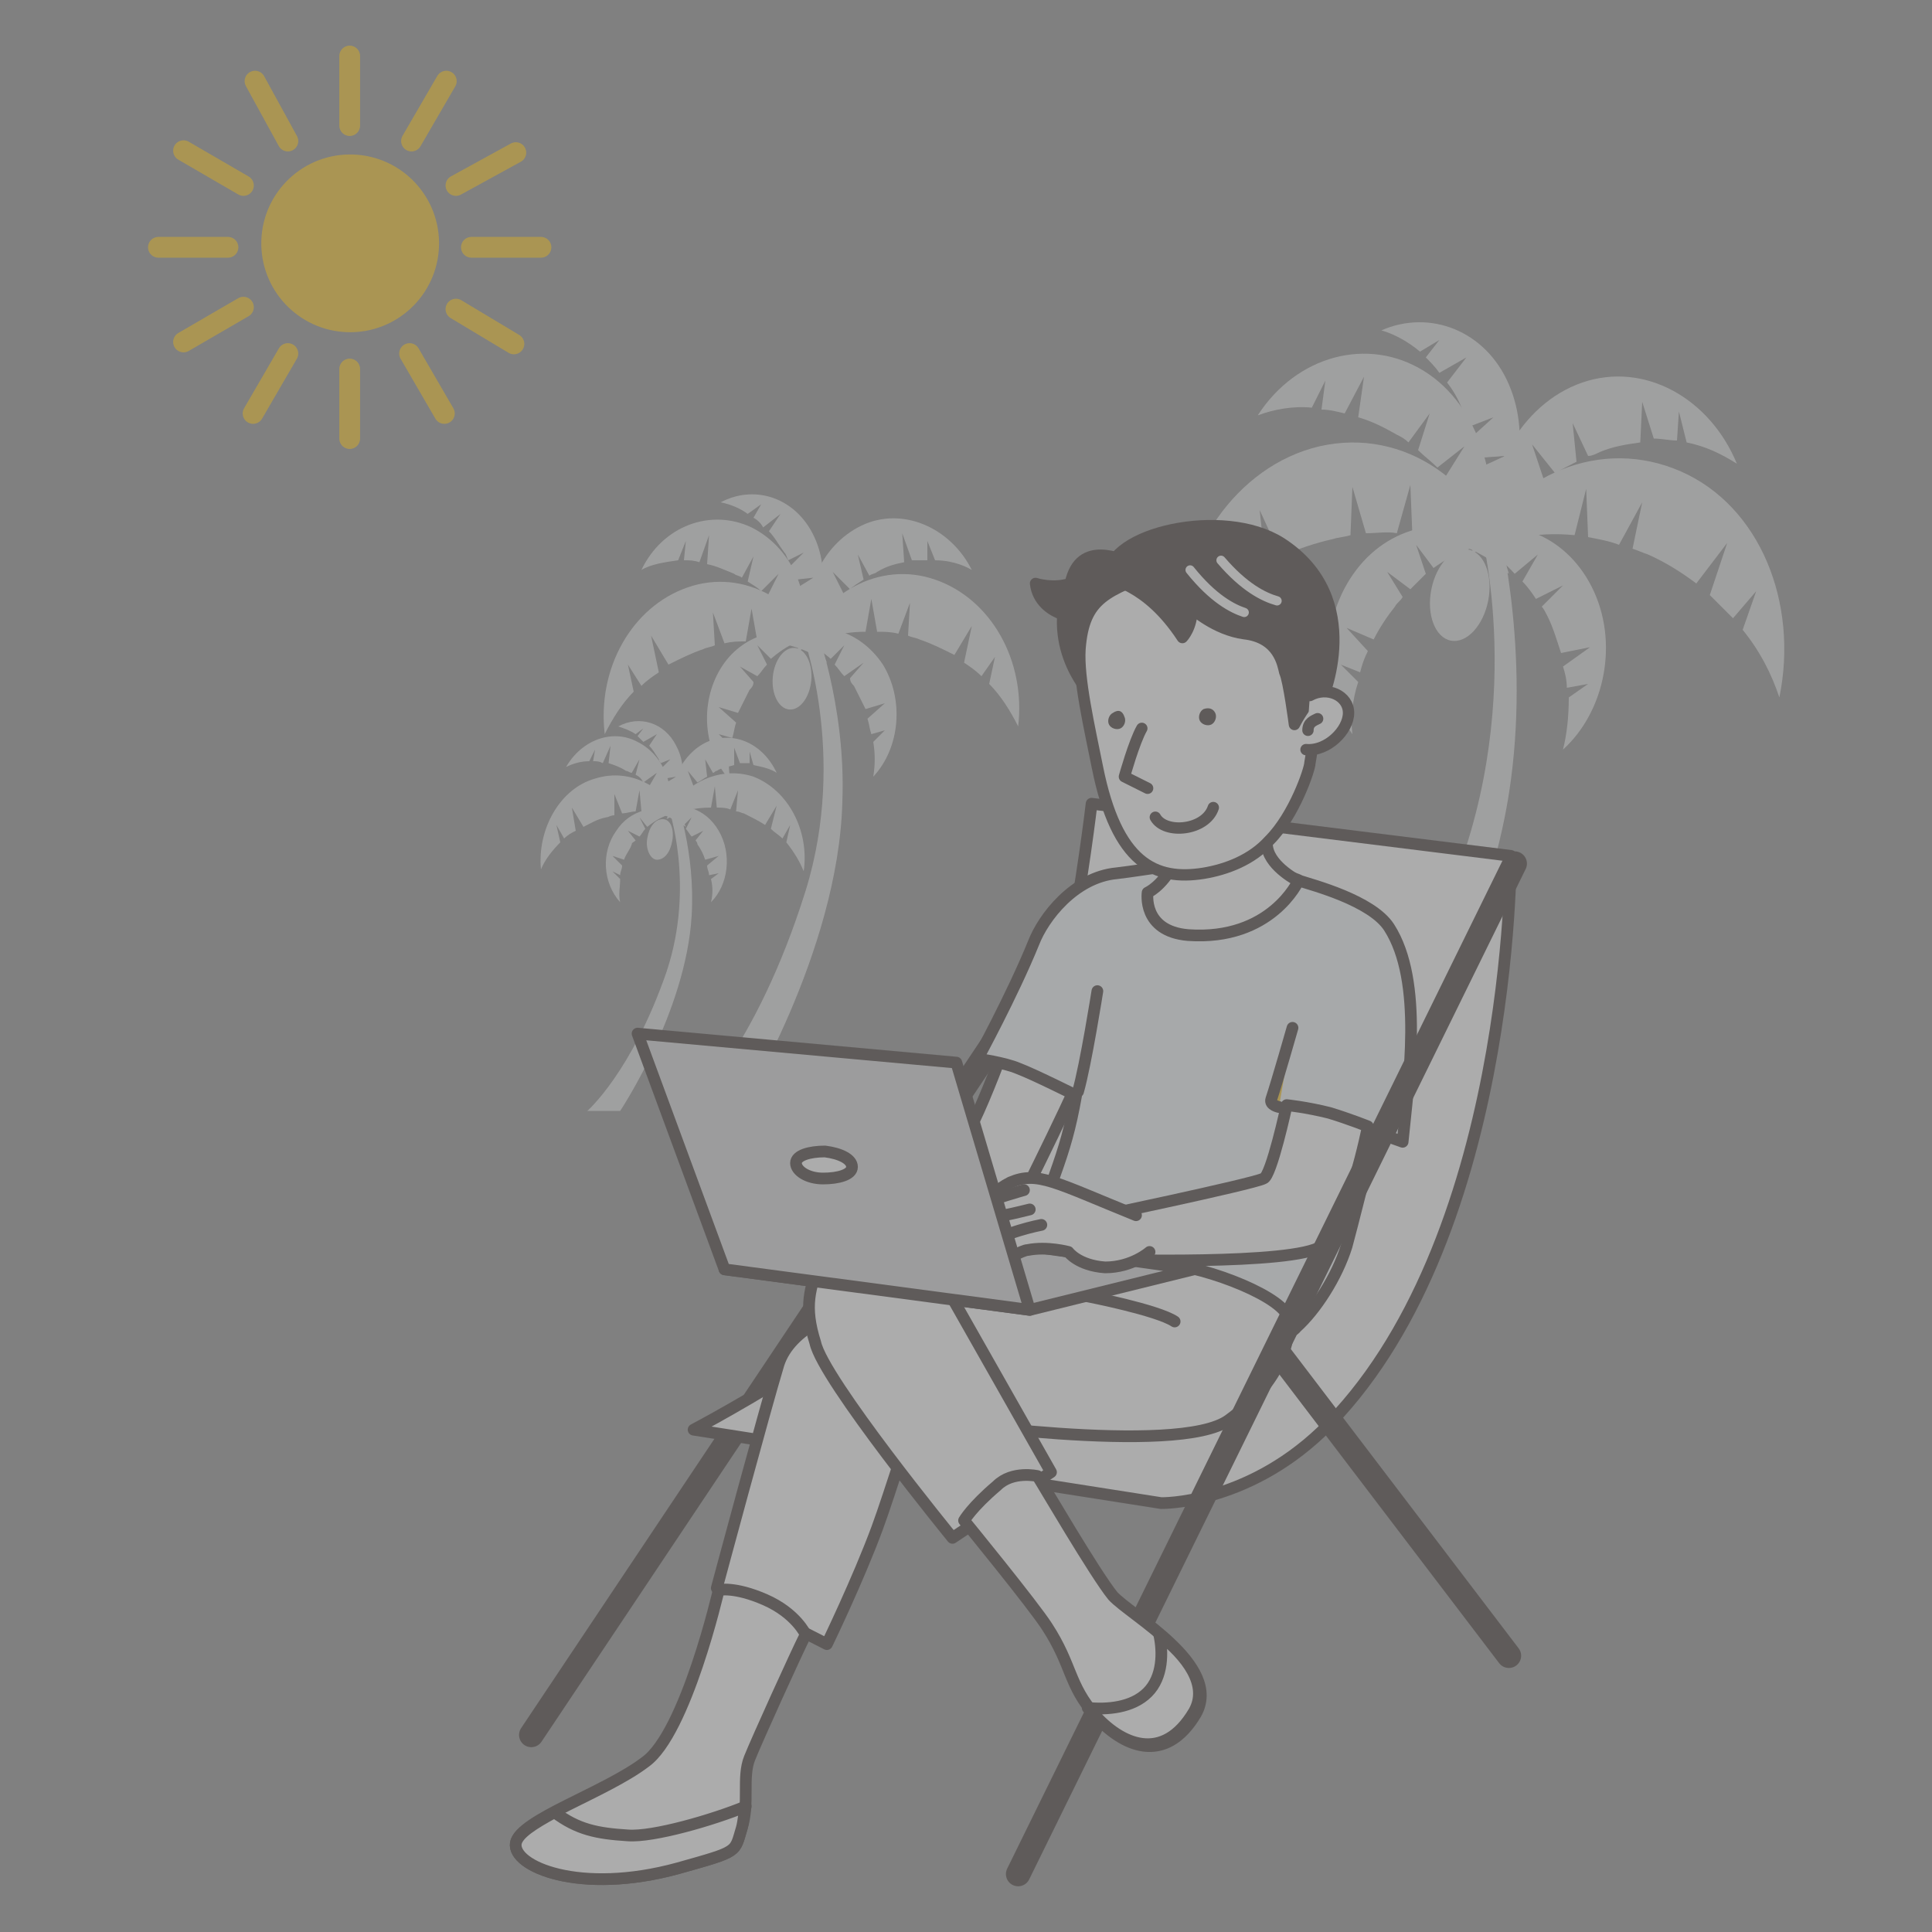 <svg xmlns="http://www.w3.org/2000/svg" xml:space="preserve" id="レイヤー_1" width="100" height="100" x="0" y="0" style="enable-background:new 0 0 100 100" version="1.1"><rect width="100%" height="100%" fill="#808080" stroke="none"/><style>.st1{fill:#dbdcdc}.st2,.st3,.st5,.st6{fill:#fff;stroke:#231815;stroke-width:1.268;stroke-linecap:round;stroke-linejoin:round;stroke-miterlimit:10}.st3,.st5,.st6{stroke-width:.606}.st5,.st6{fill:#231815;stroke-width:.588}.st6{fill:#fff}.st7{fill:#231815}.st10,.st12,.st8,.st9{fill:none;stroke:#fff;stroke-width:.479;stroke-linecap:round;stroke-linejoin:round;stroke-miterlimit:10}.st10,.st12,.st9{fill:#d2d2d3;stroke:#231815;stroke-width:.606}.st10,.st12{fill:#f9be00}.st12{fill:none;stroke:#f9be00;stroke-width:1.075}</style><g style="opacity:.35"><path d="M38.9 27.3c-2.1-1-4.6-.1-5.7 2.2.5-.3 1.2-.4 1.9-.5l.4-1-.1 1c.3 0 .5 0 .8.1l.5-1.4-.1 1.5c.5.1.9.3 1.4.5.1.1.3.1.4.2l.6-1.1-.3 1.3c.3.2.5.3.7.5l.9-.9-.6 1.2c.8.8 1.4 1.7 1.7 2.7.8-2.5-.3-5.2-2.5-6.3z" class="st1"/><path d="M42 27.5c-1-1.8-3-2.4-4.7-1.5.5.1 1 .3 1.4.6l.7-.5-.4.7c.2.1.4.3.5.5l.9-.7-.6.9c.3.3.5.7.8 1.1.1.1.1.2.2.4l.8-.4-.7.7c.1.2.2.5.3.7l.9-.1-.8.5c.2.9.3 1.9.1 2.7 1.3-1.4 1.6-3.8.6-5.6z" class="st1"/><path d="M37.3 34.6c-1.1 1.8-.9 4.3.5 5.8-.1-.6-.1-1.2 0-1.8l-.6-.6.7.2c.1-.3.1-.5.2-.8l-.9-.8 1 .3.6-1.2c.1-.1.2-.2.2-.4l-.7-.8.9.5c.2-.2.3-.4.5-.6l-.5-1 .7.7c.7-.6 1.4-1 2.2-1.1-1.6-.7-3.7-.2-4.8 1.6z" class="st1"/><path d="M35.6 30.4c-2.9 1-4.7 4.2-4.3 7.6.4-.8.9-1.6 1.5-2.2l-.3-1.4.7 1.1c.3-.3.6-.5.9-.7l-.4-1.9.9 1.5c.6-.3 1.2-.6 1.8-.8.2-.1.4-.1.6-.2l-.1-1.7.6 1.6c.4-.1.7-.1 1.1-.1l.3-1.7.3 1.7c1.4 0 2.6.4 3.6 1.1-1.3-3.2-4.3-4.9-7.2-3.9z" class="st1"/><path d="M44.6 27.2c2.1-1 4.6.1 5.7 2.3-.5-.3-1.2-.5-1.9-.5l-.4-1v1h-.8l-.5-1.4.1 1.5c-.5.1-.9.2-1.4.5-.1.1-.3.1-.4.2l-.6-1.1.3 1.3c-.3.2-.5.3-.7.5l-.9-.9.6 1.2c-.8.7-1.4 1.6-1.7 2.6-.7-2.6.5-5.2 2.6-6.2z" class="st1"/><path d="M45.7 34.4c1.1 1.8.9 4.3-.5 5.8.1-.6.1-1.2 0-1.8l.6-.6-.7.2c-.1-.3-.1-.5-.2-.8l.9-.8-1 .3-.6-1.2c-.1-.1-.2-.2-.2-.4l.7-.8-1 .7c-.2-.2-.3-.4-.5-.6l.5-1-.7.7c-.7-.6-1.4-1-2.2-1.1 1.6-1 3.7-.4 4.9 1.4z" class="st1"/><path d="M48.4 30c2.9 1 4.7 4.2 4.3 7.6-.4-.8-.9-1.6-1.5-2.2l.3-1.4-.7 1c-.3-.3-.6-.5-.9-.7l.4-1.9-.9 1.5c-.6-.3-1.2-.6-1.8-.8-.2-.1-.4-.1-.6-.2l.1-1.7-.6 1.6c-.4-.1-.7-.1-1.1-.1l-.3-1.7-.3 1.7c-1.4 0-2.6.4-3.6 1.1 1.3-3.1 4.3-4.8 7.2-3.8z" class="st1"/><path d="M41.5 32.7s2.4 6.3.2 13.4c-2.6 8.3-6.1 11.4-6.1 11.4h2.7s5.1-8.2 5.3-16c.2-5.1-1.5-9.4-1.5-9.4l-.6.6z" class="st1"/><ellipse cx="41" cy="35.1" class="st1" rx="1.6" ry="1" transform="rotate(-84.723 41.014 35.117) scale(1)"/><path d="M33 38.4c-1.3-.7-2.9-.1-3.7 1.3.4-.2.8-.3 1.2-.3l.3-.6-.1.6c.2 0 .3 0 .5.1l.4-.9-.1.9c.3.1.6.2.9.4.1 0 .2.1.3.1l.4-.7-.2.8c.2.1.3.2.4.4l.7-.5-.4.7c.5.5.9 1.1 1 1.7.4-1.6-.2-3.3-1.6-4z" class="st1"/><path d="M35 38.6c-.6-1.2-1.9-1.6-3-1 .3.1.6.2.9.4l.4-.3-.3.4.3.3.7-.4-.4.6c.2.2.3.4.5.7 0 .1.1.2.1.2l.5-.2-.5.5c.1.2.1.3.2.5l.6-.1-.5.3c.1.6.2 1.2 0 1.7.9-1 1.1-2.5.5-3.6z" class="st1"/><path d="M31.9 43c-.8 1.1-.7 2.7.2 3.7-.1-.4 0-.8 0-1.2l-.4-.4.4.2c0-.2.1-.3.1-.5l-.5-.5.6.2c.1-.3.3-.5.4-.8 0-.1.1-.1.2-.2l-.4-.5.6.3c.1-.1.2-.3.3-.4l-.3-.6.4.5c.5-.4.9-.6 1.4-.7-.9-.5-2.3-.2-3 .9z" class="st1"/><path d="M30.8 40.3c-1.8.5-3 2.6-2.8 4.7.2-.5.6-1 1-1.4l-.2-.9.4.7c.2-.2.4-.3.6-.4l-.2-1.2.6 1c.4-.2.7-.4 1.2-.5.1 0 .2-.1.4-.1v-1.1l.4 1c.2 0 .5-.1.7-.1l.2-1.1.1 1.1c.9 0 1.6.3 2.3.8-.9-2-2.8-3.1-4.7-2.5z" class="st1"/><path d="M36.6 38.4c1.4-.6 2.9.1 3.6 1.6-.3-.2-.7-.3-1.2-.4l-.2-.7v.6h-.5l-.3-.8v.9c-.3.1-.6.1-.9.3-.1 0-.1.1-.2.1l-.4-.7.1.9c-.2.1-.3.2-.5.3l-.5-.6.3.8c-.5.5-.9 1-1.1 1.6-.3-1.7.5-3.3 1.8-3.9z" class="st1"/><path d="M37.2 43c.7 1.2.5 2.8-.4 3.7.1-.4.1-.8 0-1.2l.4-.3-.5.1c0-.2-.1-.3-.1-.5l.6-.5-.7.2c-.1-.3-.2-.5-.4-.8 0-.1-.1-.2-.1-.2l.4-.5-.6.3c-.1-.1-.2-.3-.3-.4l.3-.6-.5.5c-.4-.4-.9-.7-1.4-.8 1.3-.6 2.6-.2 3.3 1z" class="st1"/><path d="M39 40.2c1.8.7 2.9 2.8 2.6 4.9-.2-.5-.5-1-.9-1.5l.2-.9-.4.7c-.2-.2-.4-.3-.6-.5l.3-1.2-.6 1c-.3-.2-.7-.4-1.1-.6-.1 0-.2-.1-.4-.1l.1-1.1-.4 1c-.2-.1-.5-.1-.7-.1l-.1-1.1-.2 1.1c-.9 0-1.7.2-2.3.6.7-1.8 2.7-2.8 4.5-2.2z" class="st1"/><path d="M34.6 41.8s1.4 4-.1 8.5c-1.8 5.2-4.1 7.2-4.1 7.2h1.7s3.4-5.1 3.7-10.1c.2-3.3-.8-6-.8-6l-.4.4z" class="st1"/><path d="M34.8 43.5c-.1.6-.4 1-.8 1-.3 0-.6-.5-.5-1.1.1-.6.4-1 .8-1s.6.5.5 1.1zM73.7 19.2c-2.9-1.8-6.6-.8-8.6 2.3.8-.3 1.8-.5 2.8-.4l.7-1.4-.2 1.5c.4 0 .8.1 1.2.2l1-1.9-.3 2.1c.7.2 1.3.5 2 .9.2.1.4.2.6.4l1.1-1.5-.6 1.9c.3.3.7.6 1 .9l1.4-1.1-1 1.6c1 1.2 1.8 2.7 2.1 4.1.9-3.7-.3-7.8-3.2-9.6z" class="st1"/><path d="M78.1 19.9c-1.2-2.8-4.1-3.9-6.6-2.8.7.2 1.4.6 2 1.1l1-.6-.7.9c.2.2.5.5.7.8l1.4-.8-1 1.3c.4.5.7 1.1.9 1.7.1.2.2.4.2.6l1.3-.5-1.1 1c.1.4.2.7.3 1.1l1.4-.1-1.3.6c.2 1.4.1 2.7-.2 3.9 2.1-2 2.9-5.4 1.7-8.2z" class="st1"/><path d="M70.2 29.5c-1.9 2.5-1.9 6.1-.2 8.5-.1-.8 0-1.8.3-2.7l-.9-.9 1 .4c.1-.4.2-.7.4-1.1l-1.1-1.2 1.4.6c.3-.6.7-1.2 1.1-1.7.1-.2.3-.3.4-.5l-.8-1.3 1.2.9.8-.8-.5-1.5.9 1.2c1.1-.8 2.2-1.2 3.3-1.3-2.2-1.5-5.4-1.1-7.3 1.4z" class="st1"/><path d="M68.3 23.1c-4.3 1-7.4 5.5-7.3 10.4.6-1.1 1.5-2.1 2.6-3l-.3-2.1.8 1.7c.4-.3.9-.6 1.4-.9l-.3-2.8 1.1 2.4c.9-.4 1.8-.7 2.7-.9.3-.1.6-.1.9-.2l.1-2.5.7 2.4c.6 0 1.1-.1 1.6 0l.7-2.5.1 2.5c2 .2 3.7 1 5 2.1-1.3-4.7-5.4-7.6-9.8-6.6z" class="st1"/><path d="M81.9 19.8c3.2-1.1 6.6.8 8 4.2-.8-.5-1.6-.9-2.6-1.1l-.4-1.6-.1 1.5c-.4 0-.8-.1-1.2-.1l-.6-1.9-.1 2.1c-.7.1-1.4.2-2.1.5-.2.1-.4.2-.6.2l-.8-1.7.2 2c-.4.2-.8.4-1.1.6L79.3 23l.6 1.8c-1.3 1-2.3 2.2-2.9 3.5-.3-3.7 1.7-7.4 4.9-8.5z" class="st1"/><path d="M82.4 30.4c1.4 2.8.7 6.4-1.5 8.4.2-.8.3-1.7.3-2.7l1-.7-1.1.2c0-.4-.1-.8-.2-1.1l1.4-1-1.5.3c-.2-.6-.4-1.3-.7-1.9-.1-.2-.2-.4-.3-.5l1.1-1.1-1.4.7c-.2-.3-.4-.6-.7-.9l.8-1.4-1.2 1c-.9-1-2-1.7-3-1.9 2.6-1.3 5.6-.2 7 2.6z" class="st1"/><path d="M87 24.4c4.1 1.8 6.1 6.8 5.1 11.7-.4-1.2-1-2.4-1.9-3.5l.7-2-1.2 1.4-1.2-1.2.9-2.7-1.6 2.1c-.8-.6-1.6-1.1-2.5-1.5-.3-.1-.5-.2-.8-.3L85 26l-1.2 2.2c-.5-.2-1.1-.3-1.6-.4l-.1-2.5-.6 2.4c-2-.2-3.8.2-5.4 1 2.2-4.2 6.8-6.1 10.9-4.3z" class="st1"/><path d="M76.6 27.3s2.6 9.4-1.8 19.4c-5 11.6-10.6 15.7-10.6 15.7l3.9.4s8.6-11.1 10.1-22.4c1-7.4-.8-13.9-.8-13.9l-.8.8z" class="st1"/><ellipse cx="75.5" cy="30.8" class="st1" rx="2.4" ry="1.5" transform="rotate(-78.901 75.53 30.767)"/><path d="m58.5 43.4-31 46.4" class="st2"/><path d="m56.5 41.6 21.7 2.7s.1 20.2-9.8 29.8c-4 3.8-8.3 3.7-8.3 3.7L35.9 74s12-6.3 15.4-11.5c3.4-5.3 5.2-20.9 5.2-20.9z" class="st3"/><path d="M52.8 51.9s-2 5.9-3.1 7.4c-1.1 1.4-1 2.7-1 2.7l4 .4s3.5-7 3.6-7.7c-.1-.7-.6-2.9-3.5-2.8z" class="st3"/><path d="M71.9 48c-.9-1.4-4-2.2-4.6-2.4-.9-.5-3.8-.5-4.9-.8-1.1-.2-2.9.2-4.6.4-2.2.2-3.8 2.3-4.3 3.6-1.1 2.7-2.9 6-2.9 6s1.4.2 2.1.5c.8.3 3 1.4 3 1.4-.3 1.7-.6 2.7-1.1 4.1-.9 2.9-4 4.2-4.6 4.7 0 0 3.1 1.7 5.8 2.4 2.7.8 8 1.9 9.8 1.4 0 0 .1-.2.2-.7.5.3 1 .5 1.3.1 1-.9 2.1-2.6 2.6-4.2.3-1.1 1-3.9 1.5-5.9l1.4.5c.3-3.1 1.1-8.3-.7-11.1z" style="fill:#f2f6fa;stroke:#231815;stroke-width:.606;stroke-linecap:round;stroke-linejoin:round;stroke-miterlimit:10"/><path d="M65.9 39.2s-.6 3.1-.3 4.7c.2 1 1.6 1.7 1.6 1.7s-1.4 3.1-5.7 2.8c-2.4-.2-2.1-2.2-2.1-2.2s.7-.3 1.3-1.4c1-1.8-.1-5.2-.1-5.2" class="st3"/><path d="M55.4 30.2c-.9.3-1.8 0-1.8 0 .1.9.8 1.4 1.4 1.6v.2c-.1 3 2.3 4.8 2.3 4.8l1-7.8c-.1.1-2.4-1.2-2.9 1.2z" class="st5"/><path d="M67.8 39.5c.3-1.7.6-4.8-.2-6.6-.8-1.8-4.7-4.5-7.5-3.4s-4 1.4-4.2 4.1c-.1 1.5.5 4.1.9 6.1 1 5 3 5.9 5.5 5.5 1.2-.2 2.5-.7 3.4-1.7 1.3-1.3 2.1-3.7 2.1-4z" class="st6"/><path d="M68.4 36.3s2.4-5.3-2.1-8.2c-3-1.9-9-.5-8.9 1.7 0 .3 1.9.3 3.8 3.2 0 0 .5-.5.5-1.5 0 0 1.2 1.1 2.7 1.3 1.8.2 2 1.6 2.1 2 .2.4.5 2.7.5 2.7s.7-1.4 1.2-1.4c.4 0 .2.2.2.2" class="st5"/><path d="M67.8 36c.9-.5 2 0 2 .9s-1.1 2-2.2 1.9M59.1 37.7c-.4.7-.9 2.5-.9 2.5l1.2.6" class="st6"/><path d="M62.9 36.9c.1.2 0 .5-.2.6-.2.1-.5 0-.6-.2-.1-.2 0-.5.2-.6.3-.1.5 0 .6.2zM58.2 37.1c.1.2 0 .5-.2.6-.2.1-.5 0-.6-.2-.1-.2 0-.5.2-.6.3-.2.5-.1.6.2z" class="st7"/><path d="M67.7 37.8c0-.4.3-.5.5-.6" class="st6"/><path d="M63.2 29c1.2 1.4 2.2 1.9 2.9 2.1M61.6 29.5c1.2 1.5 2.2 2 2.8 2.2" class="st8"/><path d="M59.8 42.3c.5.9 2.6.7 3-.5" class="st6"/><path d="M50.1 66.5s-8.6.4-9.8 4.1c-.7 2.3-3.2 11.6-3.2 11.6l5.7 2.9s1.6-3.3 2.6-6c.7-1.9 1.8-5.6 2-5.7.7.1 13.6 2 16.2.1 2.6-1.9 3.2-4 3.1-5.2-.1-1.1-4.1-2.7-6.5-2.9-2.2-.1-10.1 1.1-10.1 1.1z" class="st3"/><path d="m53.3 67.8 8.5-2.1-15.7-2.2-8.6 2.2z" class="st9"/><path d="M66.6 57.2s1 .1 2.2.4c1 .3 2 .7 2 .7s-1 5.1-2.4 6.2c-1.4 1-11.2.7-11.2.7l-1-2.1s8.6-1.8 9.2-2.1c.4-.1 1.2-3.8 1.2-3.8zM42.5 65.1c.9-2.3 5.1-.9 6.4 1.4 1.3 2.3 5.5 9.7 5.5 9.7l-5.1 3.4s-6.7-8.2-7.1-10.1c-.6-1.9-.3-2.8.3-4.4z" class="st3"/><path d="M66.9 53.2s-.8 2.8-1.1 3.7c-.1.3.4.4.4.4M56.8 51.3s-.6 3.8-1 5.2" class="st10"/><path d="M56.3 67.1s3.6.7 4.5 1.3" class="st3"/><path d="M78.4 44.7 52.7 97M66.3 70.2l11.8 15.5" class="st2"/><path d="M53.7 76.4c.2.3 3 5.1 3.9 6.2.9 1 5.7 3.6 4.3 6.1-1.6 2.7-3.8 1.7-5.2.1-1.4-1.6-1.2-2.6-2.5-4.6-.7-1.1-4.3-5.5-4.3-5.5s.4-.7 1.7-1.8c.8-.8 2.1-.5 2.1-.5z" class="st3"/><path d="M60 84.6c.2.9.2 2.2-.6 3-.8.8-2.1.9-3.1.8l.3.3c1.4 1.6 3.6 2.6 5.2-.1.8-1.4-.4-2.9-1.8-4zM37.2 82.3s-1.7 7.4-3.8 8.9c-2.1 1.6-6.5 3-6.7 4.2-.2 1.2 3.3 2.7 8.4 1.3 3.2-.9 2.9-.8 3.3-2.1.4-1.3 0-2.6.4-3.6s2.4-5.4 2.9-6.4c0 0-.5-1.1-2.1-1.8s-2.4-.5-2.4-.5z" class="st3"/><path d="M28.7 93.8c-1.1.6-1.9 1.1-2 1.6-.2 1.2 3.3 2.7 8.4 1.3 3.2-.9 2.9-.8 3.3-2.1.1-.4.1-.7.2-1.1-1.7.7-4.8 1.6-6.1 1.5-1.6-.1-2.6-.3-3.8-1.2zM58.8 62.9c-4.2-1.7-5.1-2.3-6.5-1.7-1.4.7-2.5 2.4-2.5 2.4s.7 1.4 1.8 1.6c.4.1 1.3-.5 1.6-.5 1-.2 2.1.1 2.1.1s.5.7 1.9.8c1.4 0 2.3-.8 2.3-.8" class="st3"/><path d="M53.9 63.4s-2.1.4-2.8 1.1M53.3 62.6s-.8.2-1.3.3c-.7.1-1.6 1-1.8 1.2M53 61.6s-1.8.5-2 .7" class="st3"/><path d="m33 53.5 4.5 12.2 15.8 2.1L49.5 55z" class="st9"/><path d="M44.1 60.4c0 .4-.7.6-1.5.6s-1.4-.4-1.4-.8.7-.6 1.5-.6c.8.1 1.4.4 1.4.8z" class="st3"/><circle cx="18.1" cy="12.6" r="4.6" style="fill:#f9be00" transform="rotate(-88.046 18.11 12.585) scale(1)"/><path d="M18.1 2.9v3.6M13.2 4.2l1.7 3.1M9.5 7.8l3.1 1.8M8.2 12.8h3.6M9.5 17.7l3.1-1.8M13.1 21.4l1.8-3.1M18.1 22.7v-3.6M23 21.4l-1.8-3.1M26.6 17.8l-3-1.8M28 12.8h-3.6M26.7 7.9l-3.1 1.7M23.1 4.2l-1.8 3.1" class="st12"/></g></svg>